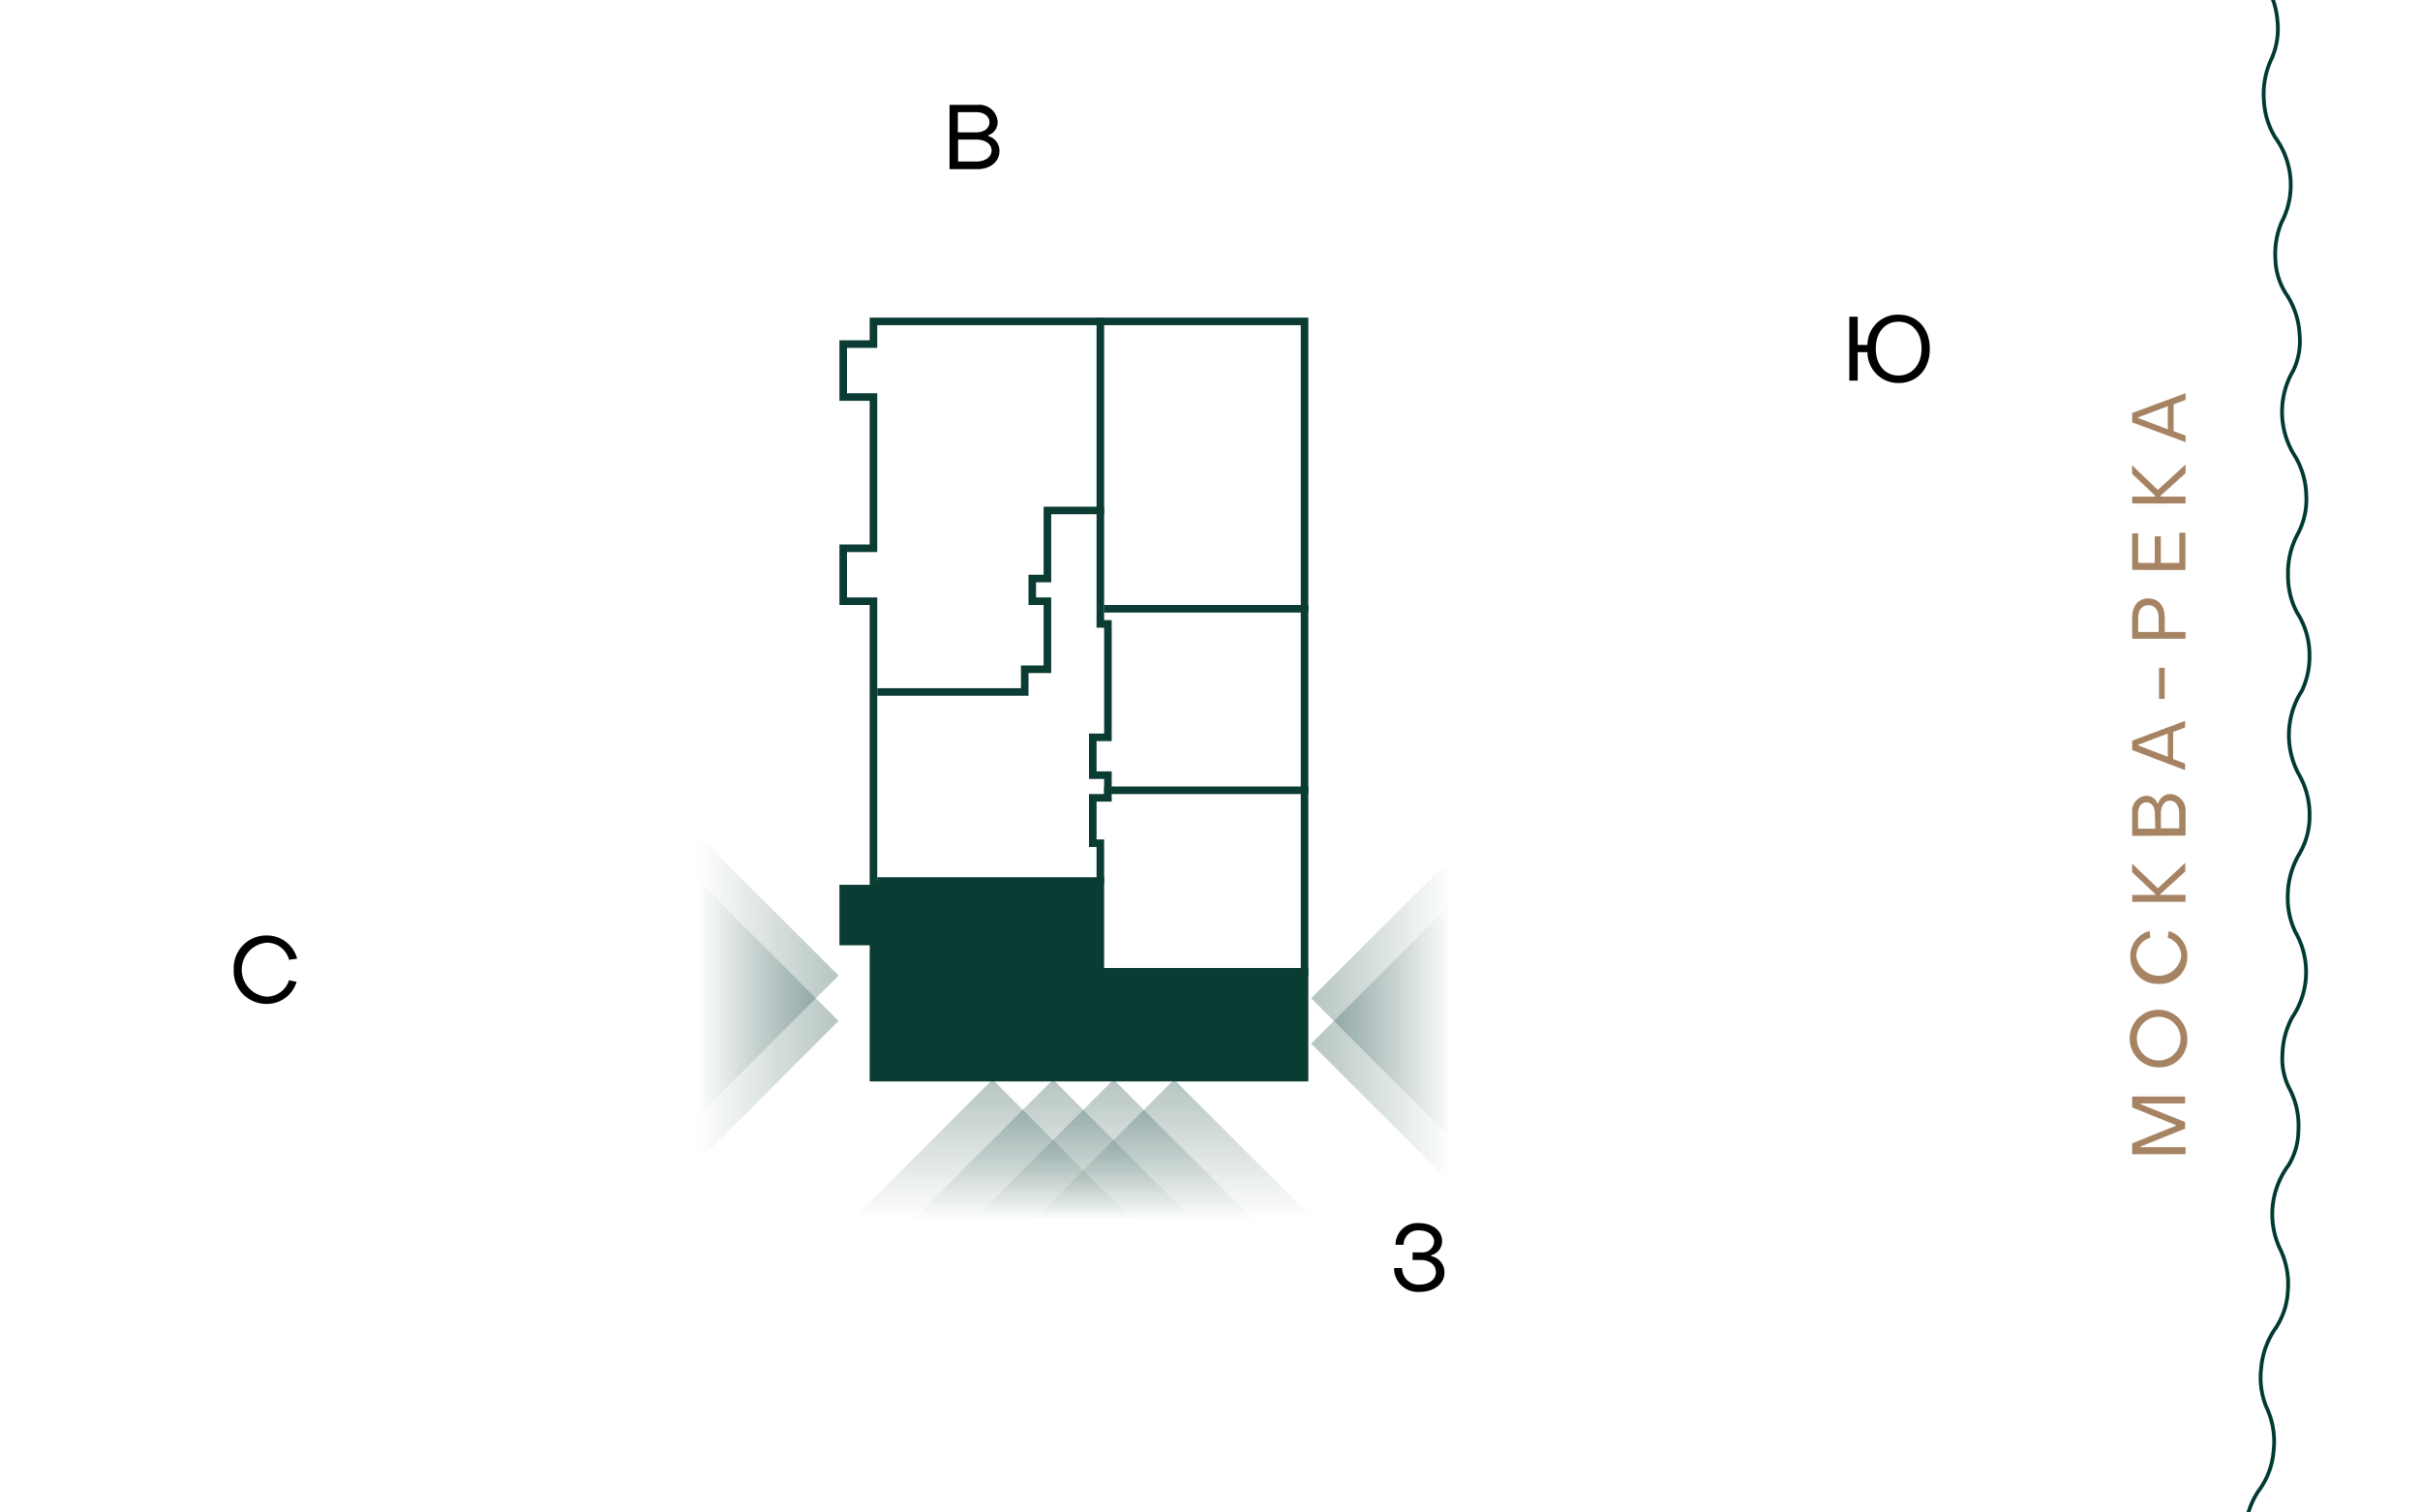 <svg xmlns="http://www.w3.org/2000/svg" xmlns:xlink="http://www.w3.org/1999/xlink" width="320" height="200" viewBox="0 0 320 200"><defs><style>.cls-1,.cls-3,.cls-4{fill:none;}.cls-2{clip-path:url(#clip-path);}.cls-3{stroke:#003a31;stroke-linejoin:round;stroke-width:0.5px;}.cls-4{stroke:#0a3c33;stroke-miterlimit:10;}.cls-5{fill:#0a3c33;}.cls-6{fill:url(#Безымянный_градиент_4);}.cls-7{fill:url(#Безымянный_градиент_4-2);}.cls-8{fill:url(#Безымянный_градиент_4-3);}.cls-9{fill:url(#Безымянный_градиент_4-4);}.cls-10{fill:url(#Безымянный_градиент_4-5);}.cls-11{fill:url(#Безымянный_градиент_4-6);}.cls-12{fill:url(#Безымянный_градиент_4-7);}.cls-13{fill:url(#Безымянный_градиент_4-8);}.cls-14{isolation:isolate;}.cls-15{fill:#a68463;}</style><clipPath id="clip-path"><rect class="cls-1" width="320" height="200"/></clipPath><linearGradient id="Безымянный_градиент_4" x1="-2543.38" y1="612.5" x2="-2543.38" y2="631" gradientTransform="matrix(0, 1, 1, 0, -520.12, 2672.37)" gradientUnits="userSpaceOnUse"><stop offset="0" stop-color="#0a3c33" stop-opacity="0"/><stop offset="1" stop-color="#0a3c33" stop-opacity="0.3"/></linearGradient><linearGradient id="Безымянный_градиент_4-2" x1="-2537.38" y1="612.5" x2="-2537.38" y2="631" xlink:href="#Безымянный_градиент_4"/><linearGradient id="Безымянный_градиент_4-3" x1="-196" y1="-742" x2="-177.5" y2="-742" gradientTransform="matrix(0, -1, -1, 0, -610.75, -34.75)" xlink:href="#Безымянный_градиент_4"/><linearGradient id="Безымянный_градиент_4-4" x1="-196" y1="-750" x2="-177.5" y2="-750" gradientTransform="matrix(0, -1, -1, 0, -610.75, -34.75)" xlink:href="#Безымянный_градиент_4"/><linearGradient id="Безымянный_градиент_4-5" x1="-196" y1="-758" x2="-177.5" y2="-758" gradientTransform="matrix(0, -1, -1, 0, -610.75, -34.75)" xlink:href="#Безымянный_градиент_4"/><linearGradient id="Безымянный_градиент_4-6" x1="-196" y1="-766" x2="-177.5" y2="-766" gradientTransform="matrix(0, -1, -1, 0, -610.75, -34.75)" xlink:href="#Безымянный_градиент_4"/><linearGradient id="Безымянный_градиент_4-7" x1="-3184.38" y1="-532.5" x2="-3184.38" y2="-514" gradientTransform="matrix(0, -1, -1, 0, -340.62, -3046.38)" xlink:href="#Безымянный_градиент_4"/><linearGradient id="Безымянный_градиент_4-8" x1="-3178.38" y1="-532.5" x2="-3178.38" y2="-514" gradientTransform="matrix(0, -1, -1, 0, -340.62, -3046.38)" xlink:href="#Безымянный_градиент_4"/></defs><g id="река"><g class="cls-2"><path class="cls-3" d="M296.91,202a10.82,10.82,0,0,1,1.68-4.77,10.15,10.15,0,0,0,2.06-5.47,10.6,10.6,0,0,0-1-5.78,10.36,10.36,0,0,1-.65-5.08,10.8,10.8,0,0,1,1.89-5.25,9.73,9.73,0,0,0,1.64-5,10.61,10.61,0,0,0-1.09-5.62,10.85,10.85,0,0,1-.95-5.21,11,11,0,0,1,1.62-5c.16-.25.32-.49.49-.71a9,9,0,0,0,1.32-4.63,10.54,10.54,0,0,0-1.24-5.64,8.77,8.77,0,0,1-.86-4.62,10.73,10.73,0,0,1,1.3-4.72,10.65,10.65,0,0,0,.4-11.26,10.48,10.48,0,0,1-1-5,11,11,0,0,1,1.55-5.37,9.77,9.77,0,0,0,1.33-5,10.64,10.64,0,0,0-1.45-5.53,10.9,10.9,0,0,1,0-10.27c.14-.25.29-.5.44-.74a10.63,10.63,0,0,0,1-4.7,10.27,10.27,0,0,0-1.66-5.64,10.35,10.35,0,0,1-1.18-5,10.75,10.75,0,0,1,1.31-5.43,9.66,9.66,0,0,0,1.1-5.09A10.5,10.5,0,0,0,303.27,60a10.89,10.89,0,0,1-.43-10.26c.13-.26.26-.51.41-.76a9,9,0,0,0,.83-4.74,10.66,10.66,0,0,0-1.85-5.48,8.94,8.94,0,0,1-1.35-4.5,10.8,10.8,0,0,1,.8-4.83,10.67,10.67,0,0,0-.81-11.24,10.35,10.35,0,0,1-1.51-4.89,10.87,10.87,0,0,1,1-5.5,9.81,9.81,0,0,0,.78-5.16,10.63,10.63,0,0,0-2-5.35"/></g></g><g id="план"><polygon class="cls-4" points="172.5 142.5 115.5 142.5 115.5 124.5 111.5 124.5 111.5 117.5 115.5 117.5 115.5 79.5 111.5 79.5 111.5 72.5 115.5 72.5 115.5 52.5 111.5 52.5 111.5 45.5 115.5 45.5 115.5 42.5 172.5 42.5 172.5 142.5"/><polyline class="cls-4" points="116 91.5 135.5 91.5 135.5 88.5 138.5 88.5 138.5 79.5 136.5 79.5 136.5 76.5 138.5 76.5 138.5 67.5 146 67.5"/><polyline class="cls-4" points="173 128.5 145.5 128.5 145.5 111.5 144.5 111.5 144.5 105.5 146.5 105.5 146.5 102.5 144.5 102.5 144.5 97.5 146.5 97.5 146.5 82.5 145.5 82.5 145.5 42"/><line class="cls-4" x1="116" y1="116.5" x2="146" y2="116.5"/><line class="cls-4" x1="146" y1="104.5" x2="173" y2="104.5"/><line class="cls-4" x1="146" y1="80.5" x2="173" y2="80.5"/></g><g id="квартиры"><polygon class="cls-5" points="116 116.5 145.5 116.5 145.5 128.5 172.5 128.5 172.5 142.5 115.5 142.5 115.5 124.5 111.5 124.5 111.5 117.5 115.5 117.5 115.5 116.5 116 116.5"/></g><g id="виды"><path class="cls-6" d="M92.38,147.5l18.5-18.5-18.5-18.5Z"/><path class="cls-7" d="M92.38,153.5l18.5-18.5-18.5-18.5Z"/><path class="cls-8" d="M149.75,161.25l-18.5-18.5-18.5,18.5Z"/><path class="cls-9" d="M157.75,161.25l-18.5-18.5-18.5,18.5Z"/><path class="cls-10" d="M165.75,161.25l-18.5-18.5-18.5,18.5Z"/><path class="cls-11" d="M173.75,161.25l-18.5-18.5-18.5,18.5Z"/><path class="cls-12" d="M191.88,119.5,173.38,138l18.5,18.5Z"/><path class="cls-13" d="M191.88,113.5,173.38,132l18.5,18.5Z"/></g><g id="текст"><g class="cls-14"><g class="cls-14"><path d="M246.94,46.57h-1.29v3.76h-1.11V41.88h1.11v3.73h1.29a4,4,0,0,1,4.1-4c2.43,0,4.14,1.78,4.14,4.52s-1.73,4.52-4.14,4.52A4.06,4.06,0,0,1,246.94,46.57Zm7.15-.47c0-2.18-1.27-3.56-3.05-3.56s-3,1.38-3,3.56,1.27,3.56,3,3.56S254.09,48.27,254.09,46.1Z"/></g></g><g class="cls-14"><g class="cls-14"><path d="M30.91,128.22a4.3,4.3,0,0,1,4.38-4.52,4.12,4.12,0,0,1,4,3.07l-1.07.14a3,3,0,0,0-3-2.25,3.58,3.58,0,0,0,0,7.13,3.1,3.1,0,0,0,3-2.17l1,.21a4.09,4.09,0,0,1-4,2.92A4.3,4.3,0,0,1,30.91,128.22Z"/></g></g><g class="cls-14"><g class="cls-14"><path d="M184.34,167.68h1.07a2.16,2.16,0,0,0,2.32,2.19c1.22,0,2.14-.68,2.14-1.65s-.84-1.61-2-1.61h-1.08v-1h1.14a1.54,1.54,0,0,0,1.7-1.44c0-.87-.84-1.47-1.94-1.47a1.91,1.91,0,0,0-2.09,1.9h-1.07a2.88,2.88,0,0,1,3.16-2.86c1.71,0,3,1,3,2.35a1.89,1.89,0,0,1-1.45,1.89v.12A2.16,2.16,0,0,1,191,168.3c0,1.46-1.4,2.53-3.23,2.53A3.14,3.14,0,0,1,184.34,167.68Z"/></g></g><g class="cls-14"><g class="cls-14"><path d="M125.56,13.87h3.69a2.41,2.41,0,0,1,2.67,2.26,1.82,1.82,0,0,1-1.23,1.75V18A2,2,0,0,1,132.16,20c0,1.36-1.22,2.37-2.92,2.37h-3.68Zm3.56,3.63c1,0,1.72-.55,1.72-1.33s-.72-1.34-1.72-1.34h-2.46V17.5Zm0,3.86c1.15,0,2-.62,2-1.47s-.84-1.43-2-1.43h-2.43v2.9Z"/></g></g><g class="cls-14"><g class="cls-14"><path class="cls-15" d="M281.94,152.63v-1.44l5.77-2.33v-.09l-5.77-2.33V145h7v.91h-5.9V146l5.9,2.37v.87l-5.89,2.37v.09H289v.92Z"/><path class="cls-15" d="M285.45,141.14a3.81,3.81,0,1,1,3.78-3.81A3.64,3.64,0,0,1,285.45,141.14Zm0-6.69a2.89,2.89,0,1,0,0,5.78,2.89,2.89,0,1,0,0-5.78Z"/><path class="cls-15" d="M285.45,130.1a3.58,3.58,0,0,1-3.76-3.65,3.42,3.42,0,0,1,2.55-3.34l.12.89a2.51,2.51,0,0,0-1.87,2.45,3,3,0,0,0,5.94,0,2.58,2.58,0,0,0-1.81-2.46l.17-.87a3.4,3.4,0,0,1,2.44,3.33A3.59,3.59,0,0,1,285.45,130.1Z"/><path class="cls-15" d="M281.94,119.25v-.91H285v-.1l-3.07-2.92v-1.13l3.4,3.27,3.64-3.38v1.15l-3.31,3v.1H289v.91Z"/><path class="cls-15" d="M281.94,110.53v-3.07a2,2,0,0,1,1.88-2.23,1.53,1.53,0,0,1,1.46,1h.1A1.67,1.67,0,0,1,287,105a2.16,2.16,0,0,1,2,2.43v3.06Zm3-3c0-.84-.46-1.44-1.11-1.44s-1.11.6-1.11,1.44v2.05H285Zm3.22,0c0-1-.52-1.66-1.23-1.66s-1.19.7-1.19,1.66v2h2.42Z"/><path class="cls-15" d="M281.94,99.18V97.94l7-2.62v.87l-1.58.6v3.58l1.58.6v.87ZM286.65,97l-3.91,1.48v.09l3.91,1.49Z"/><path class="cls-15" d="M285.49,92.41v-4.1h.75v4.1Z"/><path class="cls-15" d="M281.94,84.46V81.65c0-1.53.81-2.53,2.15-2.52s2.16,1,2.16,2.52v1.92H289v.89Zm3.5-2.81c0-1-.53-1.63-1.35-1.63s-1.35.61-1.35,1.63v1.92h2.7Z"/><path class="cls-15" d="M281.94,75.36V70.53h.8v3.91h2.19V70.92h.8v3.52h2.45v-4h.8v4.93Z"/><path class="cls-15" d="M281.94,66.58v-.91H285v-.1l-3.07-2.92V61.52l3.4,3.27L289,61.42v1.14l-3.31,3v.1H289v.91Z"/><path class="cls-15" d="M281.94,55.85V54.61L289,52v.87l-1.58.6V57l1.58.6v.87Zm4.71-2.14-3.91,1.48v.09l3.91,1.49Z"/></g></g></g></svg>